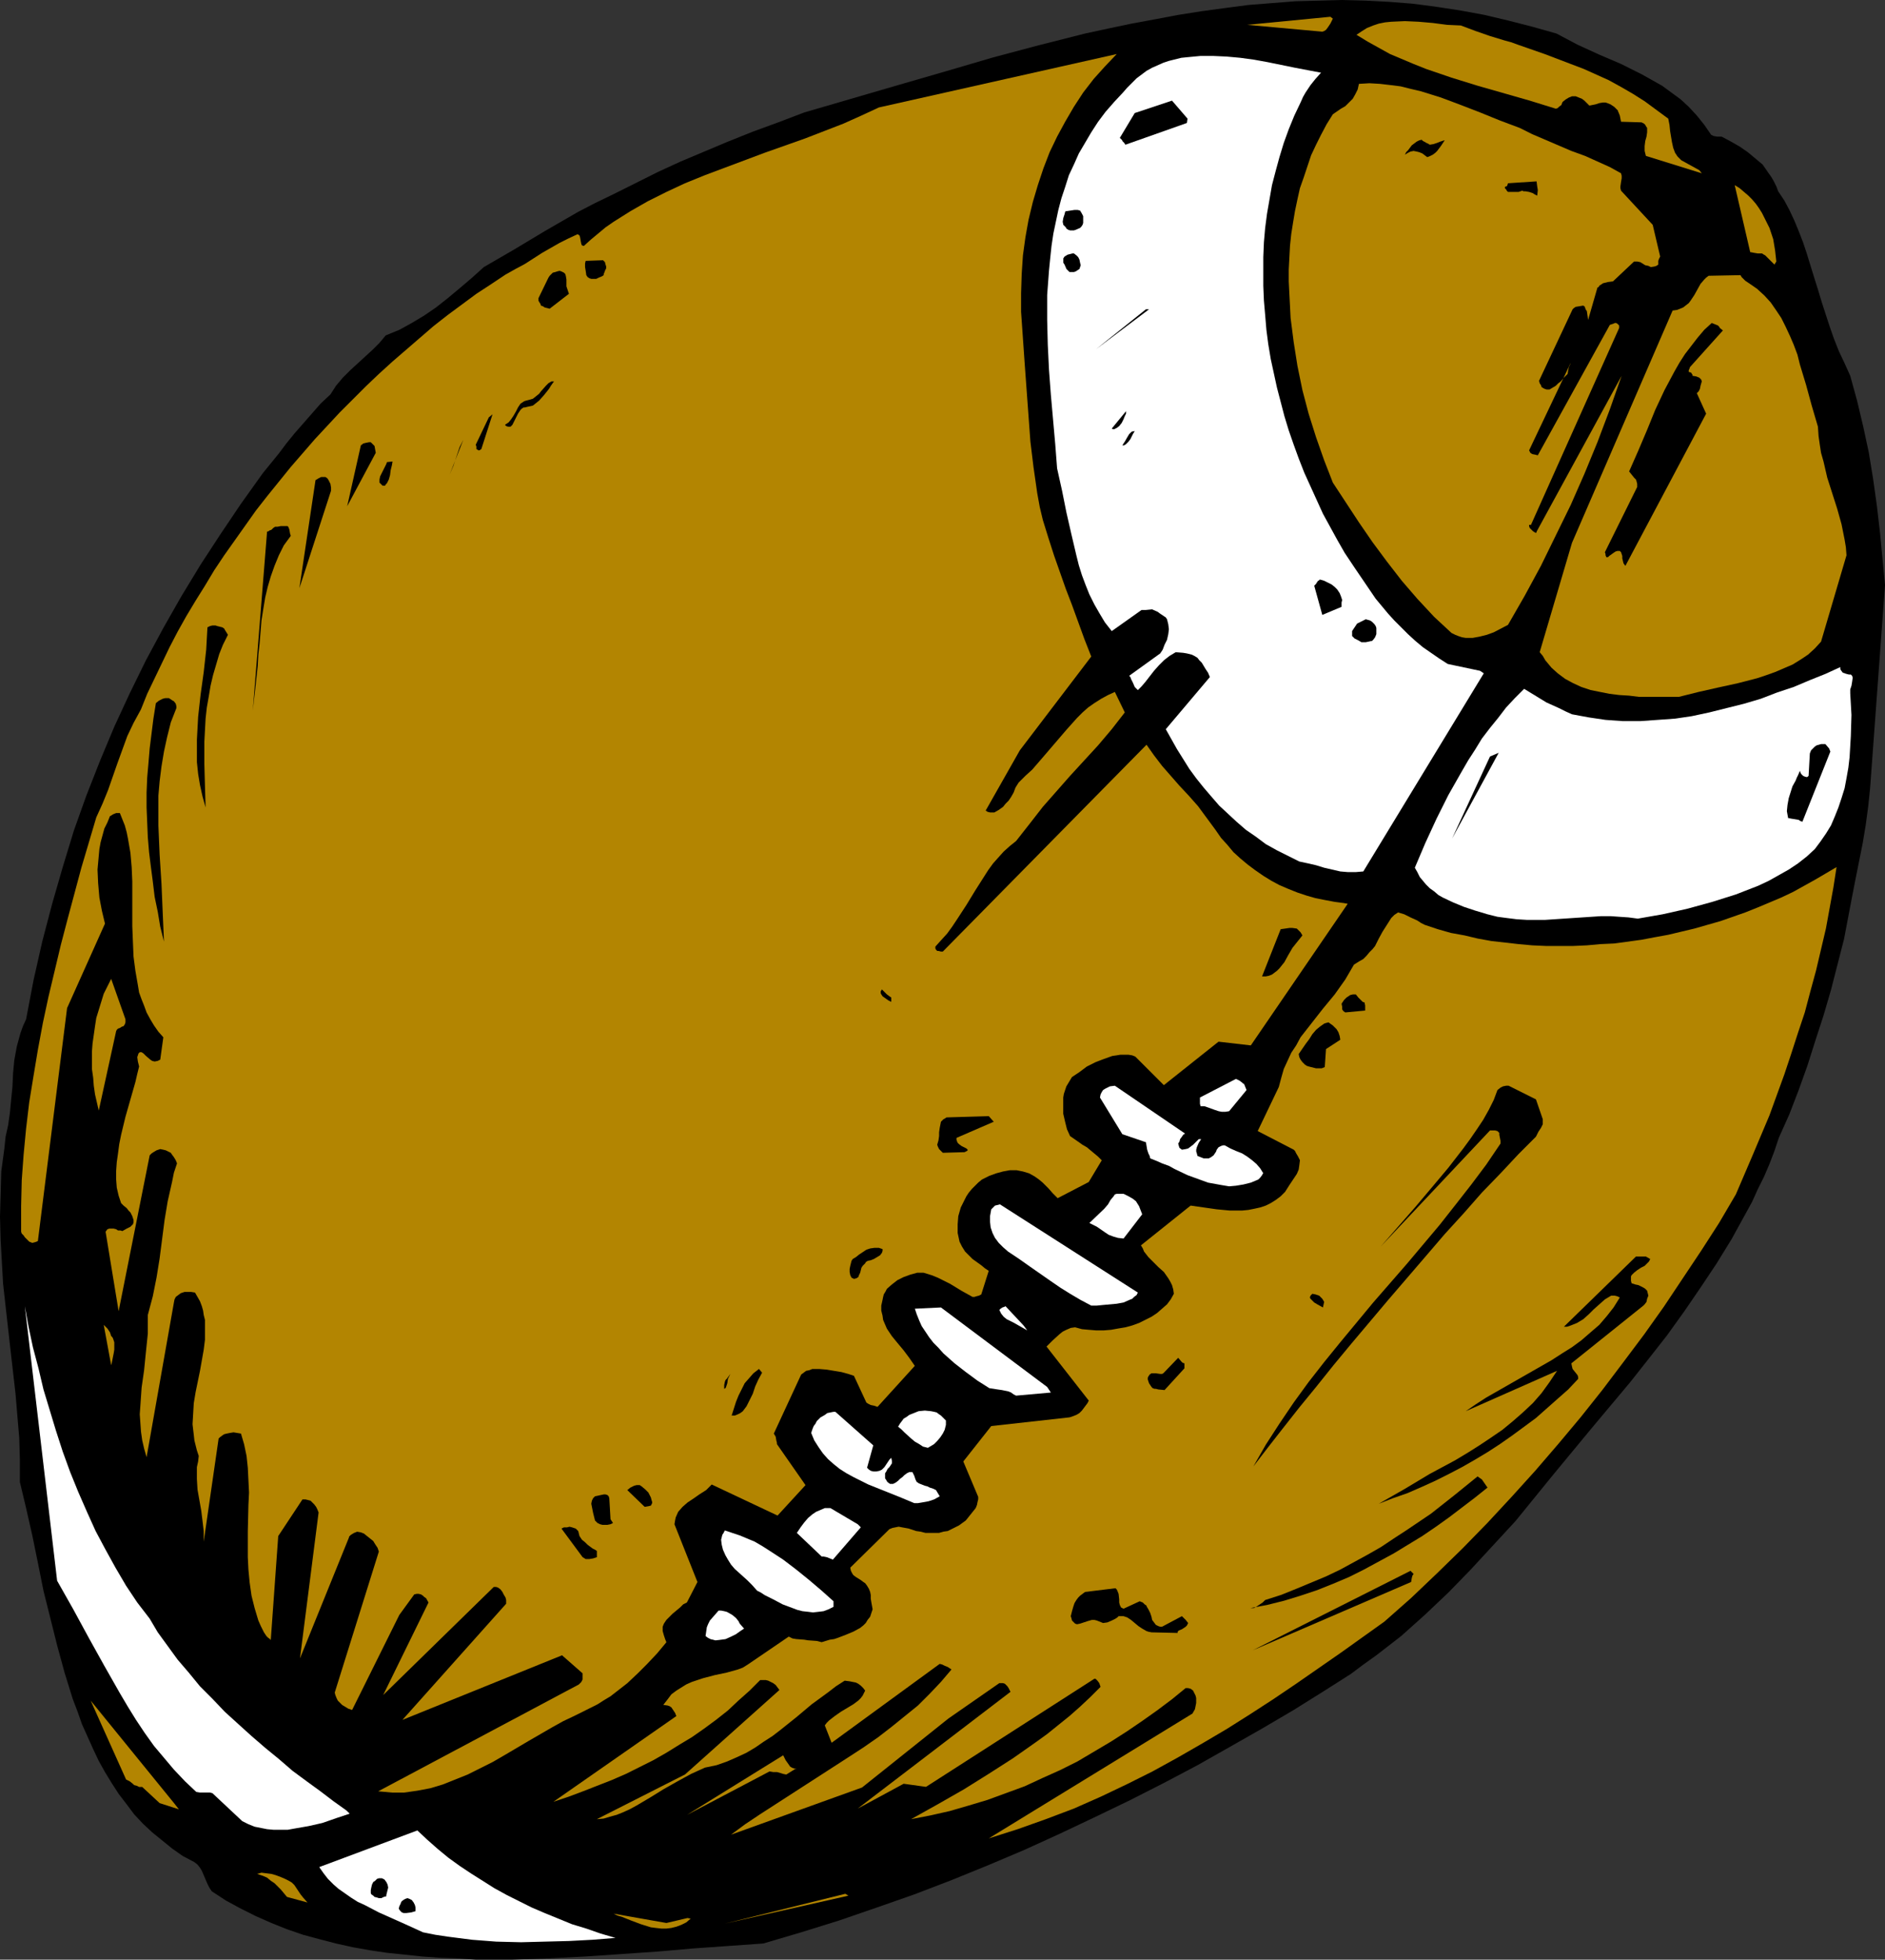 <?xml version="1.0" encoding="UTF-8" standalone="no"?>
<svg
   version="1.0"
   width="129.766mm"
   height="134.88mm"
   id="svg75"
   sodipodi:docname="Ball 10.wmf"
   xmlns:inkscape="http://www.inkscape.org/namespaces/inkscape"
   xmlns:sodipodi="http://sodipodi.sourceforge.net/DTD/sodipodi-0.dtd"
   xmlns="http://www.w3.org/2000/svg"
   xmlns:svg="http://www.w3.org/2000/svg">
  <rect width="100%" height="100%" fill="#333333" stroke="none"/>
  <sodipodi:namedview
     id="namedview75"
     pagecolor="#ffffff"
     bordercolor="#000000"
     borderopacity="0.25"
     inkscape:showpageshadow="2"
     inkscape:pageopacity="0.0"
     inkscape:pagecheckerboard="0"
     inkscape:deskcolor="#d1d1d1"
     inkscape:document-units="mm" />
  <defs
     id="defs1">
    <pattern
       id="WMFhbasepattern"
       patternUnits="userSpaceOnUse"
       width="6"
       height="6"
       x="0"
       y="0" />
  </defs>
  <path
     style="fill:#000000;fill-opacity:1;fill-rule:evenodd;stroke:none"
     d="m 490.455,152.208 -0.646,-6.786 -0.646,-6.786 -0.808,-6.948 -0.97,-6.948 -1.131,-6.948 -1.454,-6.786 -1.616,-6.786 -1.778,-6.463 -1.454,-3.232 -1.454,-3.07 -1.293,-3.232 -1.131,-3.232 -2.101,-6.463 -0.97,-3.232 -0.97,-3.07 -1.939,-6.302 -0.97,-2.908 -1.131,-2.908 -1.131,-2.747 -1.293,-2.747 -1.293,-2.424 -1.616,-2.424 -0.485,-1.293 -0.646,-1.293 -0.646,-1.131 -0.808,-1.131 -1.454,-2.101 -1.939,-1.616 -1.939,-1.616 -2.101,-1.454 -2.262,-1.293 -2.424,-1.293 h -1.131 l -0.97,-0.162 -0.646,-0.323 -1.778,-2.585 -1.939,-2.424 -2.101,-2.262 -2.101,-1.939 -2.424,-1.777 -2.424,-1.777 -2.586,-1.454 -2.586,-1.454 -5.494,-2.747 -5.656,-2.424 -5.656,-2.585 -5.494,-2.908 -6.302,-1.777 -6.302,-1.616 -6.141,-1.454 -6.141,-1.131 -6.302,-0.969 -6.141,-0.808 L 361.499,0.485 355.358,0.162 349.217,0 l -5.979,0.162 -6.141,0.162 -6.141,0.485 -6.141,0.485 -6.141,0.808 -5.979,0.808 -6.141,0.969 -5.979,1.131 -6.141,1.131 -6.141,1.293 -5.979,1.293 -12.12,3.07 -12.12,3.232 -12.12,3.555 -12.282,3.555 -24.402,7.109 -6.787,2.585 -6.626,2.424 -6.464,2.585 -6.141,2.585 -6.141,2.585 -5.979,2.747 -5.818,2.908 -5.818,2.908 -4.686,2.262 -4.363,2.262 -4.202,2.424 -4.202,2.424 -8.08,4.847 -8.08,4.686 -3.232,2.908 -3.232,2.747 -2.909,2.424 -3.07,2.424 -3.07,2.101 -3.232,1.939 -3.232,1.777 -3.555,1.454 -1.616,1.939 -1.778,1.777 -3.878,3.555 -1.939,1.777 -1.939,1.939 -1.778,2.101 -1.454,2.262 -2.586,2.424 -2.262,2.585 -2.262,2.585 -2.262,2.585 -2.101,2.585 -1.939,2.585 -4.202,5.171 -5.656,7.917 -5.333,7.917 -5.171,7.917 -5.01,8.241 -4.686,8.241 -4.525,8.402 -4.202,8.564 -4.04,8.725 -3.717,8.887 -3.555,9.048 -3.232,9.048 -2.909,9.533 -2.747,9.533 -2.586,9.856 -2.262,10.018 -1.939,10.179 -0.808,1.777 -0.646,1.777 -0.485,1.777 -0.485,1.777 -0.646,3.555 -0.323,3.393 -0.162,3.555 -0.323,3.232 -0.323,3.393 -0.485,3.393 -0.646,2.908 -0.323,3.07 -0.808,5.978 -0.162,5.978 L 0,316.534 l 0.162,5.978 0.323,5.817 0.323,5.655 0.646,5.817 1.293,11.472 1.293,11.311 0.485,5.817 0.485,5.655 0.162,5.655 v 5.817 l 1.616,6.786 1.616,7.109 1.454,7.109 1.454,7.271 1.778,7.109 1.778,7.109 1.939,7.109 2.101,6.786 1.293,3.393 1.131,3.232 1.454,3.232 1.454,3.232 1.454,3.07 1.616,2.908 1.778,2.908 1.778,2.747 2.101,2.747 1.939,2.585 2.262,2.424 2.424,2.262 2.586,2.101 2.586,2.101 2.747,1.939 3.07,1.616 0.808,0.646 0.646,0.808 0.485,0.808 0.485,1.131 0.97,2.262 0.485,0.969 0.646,0.969 3.717,2.424 3.878,2.101 3.878,1.939 4.04,1.777 4.04,1.616 4.202,1.454 4.202,1.131 4.363,1.131 4.363,0.969 4.525,0.808 4.363,0.646 4.686,0.485 4.525,0.485 4.525,0.323 4.686,0.162 4.686,0.323 h 9.534 l 9.534,-0.323 9.373,-0.485 9.534,-0.646 9.373,-0.646 9.211,-0.808 9.211,-0.646 9.05,-0.646 9.858,-2.908 9.858,-3.07 9.858,-3.393 9.696,-3.393 9.696,-3.716 9.534,-3.878 9.534,-4.039 9.211,-4.201 9.211,-4.363 9.05,-4.363 8.888,-4.524 8.565,-4.524 8.565,-4.847 8.242,-4.686 8.242,-4.847 7.757,-4.847 3.555,-2.262 3.555,-2.262 3.232,-2.424 3.394,-2.424 6.464,-5.009 3.07,-2.747 3.07,-2.747 6.141,-5.817 5.818,-5.978 5.818,-6.302 5.818,-6.302 9.858,-12.118 10.019,-12.118 10.019,-11.957 4.848,-6.14 4.686,-5.978 4.525,-6.302 4.202,-6.14 4.202,-6.302 3.878,-6.302 3.555,-6.463 1.778,-3.232 1.454,-3.232 1.616,-3.232 1.454,-3.393 1.293,-3.393 1.131,-3.393 2.747,-6.14 2.424,-6.302 2.262,-6.302 2.101,-6.625 2.101,-6.463 1.939,-6.625 3.394,-13.249 1.939,-10.179 0.97,-5.009 0.97,-4.847 0.97,-4.847 0.808,-4.847 0.646,-4.847 0.485,-4.686 z"
     id="path1" />
  <path
     style="fill:#ffffff;fill-opacity:1;fill-rule:evenodd;stroke:none"
     d="m 481.406,180.322 v -0.969 l 0.323,-0.969 0.162,-0.969 0.162,-1.131 -0.162,-0.485 -0.323,-0.323 h -0.485 l -0.646,-0.162 -0.485,-0.162 -0.485,-0.162 -0.485,-0.646 -0.162,-0.323 v -0.485 l -3.878,1.777 -4.04,1.616 -4.202,1.777 -4.363,1.454 -4.202,1.616 -4.363,1.293 -4.525,1.131 -4.525,1.131 -4.525,0.969 -4.363,0.646 -4.525,0.323 -4.525,0.323 h -4.525 l -4.525,-0.323 -4.363,-0.646 -4.363,-0.808 -1.778,-0.808 -1.616,-0.808 -3.232,-1.454 -2.909,-1.777 -2.909,-1.777 -2.424,2.424 -2.262,2.424 -2.101,2.747 -2.101,2.585 -2.101,2.747 -1.778,2.908 -1.778,2.747 -1.778,3.07 -3.394,5.978 -3.07,6.14 -2.909,6.302 -2.747,6.463 0.646,1.131 0.646,1.293 0.808,0.969 0.808,0.969 0.97,0.969 1.131,0.808 1.131,0.969 1.131,0.646 2.747,1.293 2.747,1.131 2.909,0.969 3.232,0.969 2.586,0.646 2.424,0.323 2.586,0.323 2.586,0.162 h 4.848 l 4.848,-0.323 4.848,-0.323 4.848,-0.323 h 2.424 l 2.262,0.162 2.424,0.162 2.424,0.323 6.464,-1.131 6.464,-1.454 6.464,-1.777 3.07,-0.969 3.07,-0.969 2.909,-1.131 2.909,-1.131 2.747,-1.293 2.586,-1.454 2.586,-1.454 2.424,-1.616 2.262,-1.777 2.101,-1.939 1.454,-1.939 1.454,-2.101 1.293,-2.101 0.97,-2.262 0.97,-2.424 0.808,-2.424 0.808,-2.585 0.485,-2.585 0.485,-2.747 0.323,-2.747 0.162,-2.747 0.162,-2.747 0.162,-5.494 z"
     id="path2" />
  <path
     style="fill:#b38501;fill-opacity:1;fill-rule:evenodd;stroke:none"
     d="m 480.436,144.452 -0.162,-2.101 -0.323,-1.939 -0.808,-4.039 -1.131,-4.039 -1.293,-4.039 -1.293,-4.039 -0.97,-4.201 -0.646,-2.262 -0.323,-2.101 -0.323,-2.262 -0.162,-2.424 -1.616,-5.494 -1.454,-5.332 -1.616,-5.332 -0.646,-2.585 -0.97,-2.585 -0.97,-2.262 -1.131,-2.424 -1.131,-2.262 -1.293,-1.939 -1.454,-2.101 -1.616,-1.777 -1.939,-1.777 -2.101,-1.454 -0.97,-0.646 -0.646,-0.646 -0.323,-0.323 -0.162,-0.323 -0.162,-0.162 v 0 l -8.242,0.162 -0.646,0.485 -0.485,0.485 -0.97,1.131 -0.808,1.454 -0.808,1.454 -0.97,1.454 -0.485,0.646 -1.454,1.131 -0.808,0.323 -0.808,0.323 -1.131,0.162 -26.179,60.431 -8.403,28.438 0.808,0.969 0.646,1.131 1.616,1.939 1.616,1.454 1.939,1.454 2.101,1.131 2.101,0.969 2.424,0.808 2.424,0.485 2.424,0.485 2.586,0.323 2.586,0.162 2.586,0.323 h 5.333 5.01 l 5.171,-1.293 5.01,-1.131 5.171,-1.131 5.01,-1.293 2.424,-0.808 2.262,-0.808 2.262,-0.969 2.262,-0.969 2.101,-1.293 1.939,-1.293 1.778,-1.616 1.616,-1.777 z"
     id="path3" />
  <path
     style="fill:#b38501;fill-opacity:1;fill-rule:evenodd;stroke:none"
     d="m 477.851,225.564 -2.747,1.616 -2.747,1.616 -2.909,1.616 -2.909,1.616 -3.07,1.454 -3.07,1.293 -3.07,1.293 -3.232,1.293 -3.232,1.131 -3.232,1.131 -6.787,1.939 -3.394,0.808 -3.394,0.808 -3.555,0.646 -3.394,0.646 -3.555,0.485 -3.555,0.485 -3.555,0.162 -3.555,0.323 -3.555,0.162 h -3.555 -3.555 l -3.555,-0.162 -3.555,-0.323 -7.11,-0.808 -3.555,-0.646 -3.394,-0.808 -3.555,-0.646 -3.394,-0.969 -3.394,-1.131 -0.97,-0.485 -0.97,-0.646 -1.778,-0.808 -1.616,-0.808 -1.616,-0.485 -0.97,0.646 -0.808,0.808 -1.131,1.777 -1.131,1.777 -0.97,1.777 -0.97,1.939 -0.646,0.808 -0.808,0.808 -0.808,0.969 -0.808,0.808 -1.131,0.646 -1.293,0.808 -1.131,1.939 -1.131,1.939 -2.747,3.878 -3.07,3.716 -2.909,3.716 -2.909,3.716 -1.131,2.101 -1.293,1.939 -0.97,2.101 -0.97,2.101 -0.646,2.262 -0.646,2.424 -5.494,11.472 9.373,4.847 0.323,0.323 0.323,0.646 0.485,0.808 0.485,0.969 -0.162,1.293 -0.162,1.131 -0.485,1.131 -1.293,1.939 -0.646,0.969 -1.131,1.777 -1.131,1.131 -1.293,0.969 -1.293,0.808 -1.293,0.646 -1.454,0.485 -1.454,0.323 -1.616,0.323 -1.616,0.162 h -1.616 -1.616 l -3.394,-0.323 -3.394,-0.485 -3.394,-0.485 -12.928,10.341 0.485,0.808 0.323,0.808 1.131,1.454 1.293,1.293 1.293,1.293 1.454,1.293 1.131,1.616 0.485,0.808 0.485,0.969 0.323,1.131 0.162,1.131 -0.808,1.454 -0.97,1.293 -1.293,1.131 -1.293,1.131 -1.454,0.969 -1.616,0.808 -1.616,0.808 -1.778,0.646 -1.778,0.485 -1.939,0.323 -1.778,0.323 -1.939,0.162 h -1.939 l -1.939,-0.162 -1.778,-0.162 -1.778,-0.485 -1.131,0.162 -1.131,0.485 -0.97,0.485 -0.808,0.646 -1.778,1.616 -1.616,1.616 10.989,14.057 -0.323,0.646 -0.485,0.646 -0.97,1.293 -0.646,0.646 -0.808,0.485 -0.808,0.323 -0.97,0.323 -20.362,2.262 -7.272,9.21 3.878,9.21 v 0.646 l -0.162,0.646 -0.162,0.808 -0.323,0.808 -0.646,0.808 -0.646,0.808 -0.646,0.808 -0.646,0.808 -1.778,1.293 -0.97,0.485 -0.97,0.485 -0.97,0.485 -1.131,0.162 -1.131,0.323 h -1.131 -1.293 -1.131 l -1.293,-0.323 -1.131,-0.162 -1.939,-0.646 -1.778,-0.323 -0.808,-0.162 -0.808,0.162 -0.808,0.162 -0.808,0.323 -10.181,10.018 0.162,0.808 0.323,0.646 0.323,0.485 0.646,0.485 1.293,0.808 0.646,0.485 0.485,0.323 0.485,0.646 0.485,0.808 0.323,0.808 0.162,0.808 v 0.969 l 0.162,0.969 0.323,1.777 -0.323,0.969 -0.323,0.969 -0.646,0.808 -0.485,0.808 -0.646,0.646 -0.808,0.646 -1.778,0.969 -1.939,0.808 -2.101,0.808 -0.97,0.323 -1.131,0.162 -2.101,0.646 -1.293,-0.323 -2.262,-0.162 -0.97,-0.162 -2.101,-0.162 -0.97,-0.162 -0.97,-0.485 -10.666,7.271 -1.293,0.808 -1.293,0.485 -2.909,0.808 -3.07,0.646 -3.07,0.808 -2.909,0.969 -1.454,0.646 -1.293,0.808 -1.293,0.808 -1.293,0.969 -0.97,1.293 -1.131,1.454 1.131,0.162 0.485,0.162 0.485,0.323 0.323,0.485 0.323,0.485 0.323,0.485 0.323,0.808 -31.997,22.298 3.878,-1.293 3.878,-1.454 3.717,-1.454 3.717,-1.454 3.717,-1.616 3.555,-1.777 3.555,-1.777 3.394,-1.939 3.394,-2.101 3.232,-1.939 3.232,-2.262 3.07,-2.262 3.07,-2.424 2.747,-2.585 2.909,-2.585 2.747,-2.747 h 0.646 0.808 l 0.646,0.162 0.646,0.323 0.646,0.323 0.646,0.485 0.485,0.646 0.485,0.646 -24.563,21.975 -22.947,11.634 1.778,-0.162 1.616,-0.485 1.778,-0.485 1.616,-0.646 1.778,-0.808 1.778,-0.969 3.555,-2.101 3.394,-2.101 3.717,-2.101 3.555,-1.939 1.778,-0.808 1.778,-0.808 3.07,-0.646 2.747,-0.969 2.586,-1.131 2.424,-1.131 2.424,-1.454 2.101,-1.454 2.262,-1.454 2.101,-1.616 4.04,-3.232 4.04,-3.393 4.202,-3.07 2.101,-1.616 2.262,-1.454 1.293,0.162 1.616,0.323 0.646,0.323 0.646,0.485 0.646,0.646 0.485,0.646 -0.323,0.646 -0.323,0.646 -0.485,0.646 -0.646,0.646 -1.293,0.969 -3.232,1.939 -1.616,1.131 -1.454,1.131 -0.646,0.646 -0.485,0.646 1.778,4.524 28.118,-20.521 0.646,0.162 0.646,0.323 0.808,0.323 0.97,0.646 -2.747,3.232 -2.909,3.07 -3.07,3.07 -3.394,2.747 -3.394,2.747 -3.555,2.747 -3.717,2.585 -3.717,2.424 -7.757,5.009 -7.757,5.009 -7.757,5.009 -3.878,2.585 -3.717,2.747 34.098,-12.28 22.462,-17.935 13.251,-9.21 h 0.646 0.323 l 0.485,0.162 0.323,0.323 0.323,0.323 0.323,0.485 0.485,0.969 -39.754,30.377 11.958,-6.463 5.818,0.808 43.794,-28.115 h 0.323 l 0.162,0.162 0.323,0.323 0.485,0.646 0.323,0.969 -2.586,2.585 -2.747,2.585 -2.747,2.424 -5.818,4.686 -2.909,2.101 -5.979,4.201 -6.302,4.039 -6.464,4.039 -6.787,3.878 -6.949,3.878 5.01,-0.969 5.01,-1.131 5.01,-1.454 4.848,-1.454 4.848,-1.777 4.848,-1.777 4.525,-2.101 4.686,-2.101 4.525,-2.262 4.363,-2.585 4.363,-2.585 4.04,-2.585 4.04,-2.747 3.878,-2.747 3.878,-2.908 3.555,-2.908 h 0.646 l 0.646,0.162 0.646,0.485 0.162,0.323 0.162,0.323 0.323,0.646 0.162,0.646 v 0.646 0.646 l -0.323,1.616 -0.646,1.131 -53.005,32.477 7.595,-2.424 7.272,-2.585 7.272,-2.747 6.949,-3.07 6.787,-3.232 6.787,-3.393 6.464,-3.555 6.464,-3.716 6.302,-3.716 6.141,-3.878 5.979,-3.878 5.979,-4.039 11.635,-8.079 11.312,-8.079 6.949,-6.14 6.787,-6.463 6.626,-6.463 6.464,-6.625 6.302,-6.786 6.141,-6.786 5.979,-6.948 5.818,-6.948 5.656,-7.109 5.494,-7.271 5.333,-7.109 5.171,-7.271 4.848,-7.271 4.848,-7.271 4.686,-7.271 4.363,-7.433 4.363,-10.179 4.363,-10.341 1.939,-5.332 1.939,-5.332 1.778,-5.332 1.778,-5.494 1.778,-5.332 1.454,-5.494 1.454,-5.332 1.293,-5.494 1.293,-5.494 0.97,-5.332 0.97,-5.332 z"
     id="path4" />
  <path
     style="fill:#000000;fill-opacity:1;fill-rule:evenodd;stroke:none"
     d="m 475.911,194.703 -0.97,-1.131 h -0.485 -0.646 l -1.131,0.323 -0.485,0.323 -0.485,0.485 -0.485,0.485 -0.323,0.808 -0.323,5.817 -0.162,0.162 -0.162,0.162 h -0.323 l -0.485,-0.162 -0.323,-0.162 -0.485,-0.485 -0.162,-0.323 -0.162,-0.485 -0.485,1.131 -0.323,0.646 -0.323,0.808 -0.808,1.454 -0.97,3.07 -0.323,1.777 -0.162,1.616 0.323,1.777 0.808,0.162 0.97,0.162 0.97,0.162 0.485,0.323 0.485,0.162 7.272,-18.258 z"
     id="path5" />
  <path
     style="fill:#b38501;fill-opacity:1;fill-rule:evenodd;stroke:none"
     d="m 462.175,68.025 -0.323,-2.908 -0.485,-2.908 -0.97,-2.908 -1.293,-2.585 -0.646,-1.293 -0.808,-1.293 -0.808,-1.131 -0.97,-1.131 -0.97,-0.969 -1.131,-0.969 -1.131,-0.969 -1.293,-0.808 4.04,17.451 v 0 h 0.162 l 0.808,0.162 0.97,0.162 h 0.808 0.323 l 0.485,0.323 0.323,0.162 0.485,0.485 0.97,0.969 0.97,0.969 z"
     id="path6" />
  <path
     style="fill:#000000;fill-opacity:1;fill-rule:evenodd;stroke:none"
     d="m 447.47,85.314 -0.162,-0.323 -0.323,-0.323 -0.808,-0.323 -0.808,-0.323 -1.939,1.777 -1.778,2.101 -1.616,2.101 -1.616,2.101 -1.454,2.262 -1.293,2.262 -2.586,4.847 -2.424,5.171 -2.101,5.171 -2.262,5.332 -2.424,5.494 0.646,0.808 0.646,0.808 0.485,0.485 0.162,0.485 0.162,0.646 v 0.808 l -8.403,16.966 0.162,0.485 v 0.323 l 0.162,0.323 v 0.162 h 0.485 l 0.323,-0.323 1.131,-0.808 0.485,-0.323 0.485,-0.162 h 0.646 l 0.323,0.323 0.162,0.485 0.162,0.485 v 0.646 l 0.162,0.646 0.162,0.646 0.485,0.646 21.008,-39.587 -2.424,-5.332 0.485,-0.485 0.323,-0.646 0.162,-0.808 0.323,-1.131 -0.162,-0.485 -0.485,-0.485 -0.808,-0.323 -0.97,-0.162 V 97.432 l -0.162,-0.162 -0.162,-0.323 -0.485,-0.162 h -0.162 v -0.162 -0.323 l 0.162,-0.323 0.162,-0.485 8.565,-9.533 z"
     id="path7" />
  <path
     style="fill:#b38501;fill-opacity:1;fill-rule:evenodd;stroke:none"
     d="m 442.137,44.273 -4.686,-2.585 -0.485,-0.485 -0.485,-0.485 -0.646,-0.969 -0.485,-1.293 -0.323,-1.454 -0.485,-2.908 -0.162,-1.616 -0.323,-1.616 -3.07,-2.262 -3.07,-2.262 -3.07,-1.939 -3.07,-1.777 -3.232,-1.777 -3.232,-1.454 -3.232,-1.454 -3.394,-1.293 -6.787,-2.585 -6.949,-2.424 -1.778,-0.646 -1.778,-0.485 -3.717,-1.131 -3.717,-1.293 -3.878,-1.454 -3.555,-0.162 -3.717,-0.485 -3.717,-0.323 -3.555,-0.162 -3.555,0.162 -1.616,0.162 -1.616,0.323 -1.454,0.485 -1.616,0.646 -1.293,0.808 -1.454,0.969 2.909,1.777 2.909,1.616 2.909,1.616 3.07,1.293 3.07,1.293 3.232,1.293 6.626,2.262 6.787,2.101 6.787,1.939 6.787,1.939 6.787,2.101 0.485,-0.162 0.323,-0.323 0.646,-0.485 0.162,-0.485 0.162,-0.323 0.808,-0.646 0.808,-0.485 0.808,-0.323 h 0.97 l 0.808,0.323 0.808,0.323 0.646,0.485 0.646,0.646 0.646,0.646 0.808,-0.162 0.808,-0.162 0.97,-0.323 0.97,-0.162 h 0.646 l 0.485,0.162 0.808,0.323 0.97,0.646 0.97,0.969 v 0.162 l 0.162,0.323 0.323,0.808 0.162,0.808 0.162,0.808 5.333,0.162 0.646,0.323 0.323,0.323 0.162,0.323 0.323,0.485 v 1.131 l -0.162,1.131 -0.323,1.131 -0.162,1.293 v 1.293 l 0.162,0.646 0.162,0.646 14.544,4.524 z"
     id="path8" />
  <path
     style="fill:#b38501;fill-opacity:1;fill-rule:evenodd;stroke:none"
     d="m 431.956,66.732 -1.939,-8.241 -8.242,-8.887 -0.162,-0.646 v -0.485 l 0.162,-1.131 0.162,-0.969 v -0.646 l -0.162,-0.646 -2.909,-1.616 -3.232,-1.454 -3.232,-1.454 -3.555,-1.293 -3.394,-1.454 -3.394,-1.454 -3.394,-1.454 -3.232,-1.616 -5.171,-1.939 -5.171,-2.101 -5.01,-1.939 -5.171,-1.939 -5.171,-1.616 -2.747,-0.646 -2.586,-0.646 -2.586,-0.323 -2.747,-0.323 -2.747,-0.162 -2.747,0.162 -0.323,1.454 -0.646,1.293 -0.646,1.131 -0.97,0.969 -0.97,0.969 -1.131,0.646 -2.101,1.454 -1.616,2.585 -1.454,2.747 -1.293,2.585 -1.293,2.747 -0.97,2.908 -0.97,2.908 -0.97,2.747 -0.646,2.908 -0.646,3.07 -0.485,2.908 -0.485,3.07 -0.323,3.07 -0.162,3.07 -0.162,3.07 v 3.07 l 0.162,3.232 0.323,6.302 0.808,6.302 0.97,6.14 1.293,6.302 1.616,6.14 1.939,6.14 2.101,5.978 2.262,5.817 3.394,5.171 3.394,5.171 3.555,5.171 3.717,5.009 3.878,5.009 4.04,4.686 4.363,4.686 2.262,2.101 2.262,2.101 0.97,0.485 0.808,0.323 0.97,0.323 0.97,0.162 h 1.778 l 1.778,-0.323 1.939,-0.485 1.778,-0.646 3.717,-1.939 4.363,-7.594 4.202,-7.756 3.878,-7.917 3.878,-7.917 3.555,-8.079 3.394,-8.241 3.232,-8.564 3.07,-8.725 -22.139,40.556 v 0.162 l -0.162,0.162 -0.323,-0.162 -0.485,-0.323 -0.485,-0.485 -0.323,-0.323 -0.162,-0.485 v -0.162 -0.162 h 0.162 0.323 l 22.947,-51.221 v -0.646 l -0.323,-0.323 -0.162,-0.162 -0.323,-0.162 h -0.323 l -0.323,0.162 -0.485,0.162 -0.485,0.162 -18.746,33.932 -0.646,-0.162 -0.808,-0.162 -0.485,-0.323 -0.162,-0.323 -0.162,-0.323 10.827,-22.783 -0.162,0.485 -0.323,0.646 -0.162,0.808 -0.162,0.969 -0.97,0.969 -0.808,0.969 -0.646,0.485 -0.646,0.646 -0.808,0.485 -0.808,0.485 h -0.485 -0.323 l -0.485,-0.162 -0.323,-0.162 -0.485,-0.323 -0.162,-0.485 -0.323,-0.485 -0.162,-0.646 8.726,-18.582 0.323,-0.323 0.485,-0.323 0.97,-0.162 0.97,-0.162 0.323,0.162 0.162,0.323 0.162,0.485 0.323,0.485 0.162,1.131 0.162,1.131 2.424,-8.402 0.323,-0.162 0.162,-0.323 0.97,-0.646 1.293,-0.323 1.293,-0.162 5.494,-5.171 h 0.808 l 0.808,0.162 1.293,0.808 0.808,0.162 0.646,0.323 0.97,-0.162 0.485,-0.162 0.485,-0.323 v -0.969 l 0.162,-0.485 z"
     id="path9" />
  <path
     style="fill:#000000;fill-opacity:1;fill-rule:evenodd;stroke:none"
     d="m 428.24,326.875 h -0.323 -0.808 -1.454 l -18.746,18.258 h 0.808 l 0.97,-0.323 0.808,-0.323 0.808,-0.323 1.616,-0.969 1.454,-1.293 1.293,-1.293 1.454,-1.293 1.454,-1.293 1.616,-0.969 h 0.97 l 0.646,0.162 0.646,0.323 -1.616,2.585 -1.778,2.262 -1.939,2.262 -2.262,1.939 -2.424,2.101 -2.424,1.777 -2.586,1.616 -2.747,1.777 -5.656,3.232 -5.656,3.232 -5.656,3.232 -2.747,1.777 -2.586,1.777 23.755,-10.503 -1.939,2.908 -2.101,2.908 -2.262,2.585 -2.586,2.424 -2.586,2.262 -2.747,2.262 -3.07,2.101 -2.909,1.939 -3.07,1.939 -3.232,1.939 -6.626,3.555 -6.464,3.878 -6.787,3.878 3.717,-1.454 3.717,-1.293 3.717,-1.616 3.555,-1.616 3.555,-1.777 3.394,-1.777 3.394,-1.939 3.232,-1.939 3.232,-2.101 3.232,-2.262 3.07,-2.262 3.07,-2.262 5.656,-5.009 2.747,-2.424 2.586,-2.747 v -0.485 l -0.162,-0.485 -0.646,-0.808 -0.646,-0.808 -0.162,-0.646 -0.162,-0.808 18.746,-15.027 0.162,-0.162 0.162,-0.162 0.485,-0.646 0.162,-0.808 0.323,-0.808 -0.162,-0.646 -0.162,-0.646 -0.485,-0.485 -0.485,-0.323 -0.646,-0.323 -0.646,-0.323 -0.808,-0.162 -0.97,-0.323 -0.162,-0.646 v -0.646 -0.485 l 0.162,-0.323 0.323,-0.323 0.323,-0.323 0.808,-0.646 0.97,-0.646 0.97,-0.485 0.808,-0.808 0.323,-0.323 0.323,-0.646 v 0 z"
     id="path10" />
  <path
     style="fill:#000000;fill-opacity:1;fill-rule:evenodd;stroke:none"
     d="m 400.121,49.443 -0.162,-0.969 -0.162,-1.293 -7.434,0.485 -0.162,0.485 -0.162,0.323 h -0.162 l -0.323,0.162 v 0 0.323 l 0.162,0.162 0.162,0.162 0.162,0.323 0.323,0.323 h 0.808 0.97 0.97 l 0.97,-0.323 0.323,0.162 h 0.485 l 0.97,0.162 0.97,0.323 0.485,0.323 0.646,0.323 z"
     id="path11" />
  <path
     style="fill:#000000;fill-opacity:1;fill-rule:evenodd;stroke:none"
     d="m 401.414,291.166 -1.778,-5.171 -7.11,-3.555 h -0.646 l -0.808,0.162 -0.646,0.323 -0.808,0.646 -0.97,2.585 -1.293,2.585 -1.454,2.585 -1.616,2.424 -1.778,2.585 -1.778,2.424 -3.878,5.009 -4.202,5.009 -4.363,5.171 -4.525,5.171 -4.525,5.171 28.442,-30.215 h 0.646 0.646 l 0.646,0.162 0.485,0.485 v 0.485 l 0.323,1.616 v 0.646 l -3.717,5.494 -3.878,5.171 -4.04,5.171 -4.202,5.332 -8.565,10.179 -8.726,10.018 -8.565,10.341 -4.202,5.171 -4.04,5.171 -3.878,5.332 -3.717,5.494 -3.555,5.494 -3.232,5.655 3.717,-4.847 4.04,-5.171 4.202,-5.332 4.363,-5.332 4.525,-5.655 4.686,-5.655 9.534,-11.311 9.858,-11.472 4.848,-5.655 5.01,-5.494 4.686,-5.332 4.848,-5.009 4.686,-5.009 4.525,-4.524 0.323,-0.646 0.323,-0.646 0.646,-0.969 0.485,-0.969 v -0.485 z"
     id="path12" />
  <path
     style="fill:#000000;fill-opacity:1;fill-rule:evenodd;stroke:none"
     d="m 389.94,195.834 -2.262,0.969 -9.858,21.328 z"
     id="path13" />
  <path
     style="fill:#ffffff;fill-opacity:1;fill-rule:evenodd;stroke:none"
     d="m 385.092,174.505 -8.403,-1.777 -2.262,-1.454 -2.101,-1.454 -2.101,-1.454 -1.939,-1.616 -1.939,-1.777 -1.778,-1.777 -1.778,-1.777 -1.616,-1.777 -3.232,-3.878 -2.747,-4.039 -2.747,-4.039 -2.586,-3.878 -1.939,-3.393 -3.717,-6.786 -1.616,-3.555 -1.616,-3.555 -1.616,-3.555 -1.454,-3.716 -1.293,-3.555 -1.293,-3.716 -1.131,-3.716 -0.97,-3.716 -0.97,-3.716 -0.808,-3.716 -0.808,-3.716 -0.646,-3.878 -0.485,-3.716 -0.323,-3.878 -0.323,-3.716 -0.162,-3.878 v -3.716 -3.716 l 0.162,-3.878 0.323,-3.716 0.485,-3.716 0.646,-3.716 0.646,-3.716 0.97,-3.716 0.97,-3.555 1.131,-3.716 1.293,-3.555 1.454,-3.555 1.616,-3.393 0.646,-1.454 0.646,-1.131 0.646,-0.969 0.646,-0.969 1.293,-1.616 1.454,-1.616 -3.394,-0.646 -3.394,-0.646 -7.11,-1.454 -3.555,-0.646 -3.555,-0.485 -3.555,-0.323 -3.555,-0.162 h -3.232 l -3.394,0.323 -1.616,0.162 -3.232,0.808 -1.454,0.485 -1.454,0.646 -1.454,0.646 -1.454,0.808 -1.293,0.969 -1.293,0.969 -1.131,1.131 -1.293,1.293 -1.131,1.293 -2.262,2.424 -2.262,2.585 -1.939,2.585 -1.778,2.747 -1.616,2.747 -1.616,2.747 -1.293,2.908 -1.293,2.747 -0.97,3.07 -0.97,2.908 -0.808,3.07 -0.646,3.07 -0.646,3.07 -0.485,3.232 -0.323,3.07 -0.323,3.232 -0.485,6.463 v 6.463 l 0.162,6.463 0.323,6.625 0.485,6.463 1.131,12.765 0.485,6.302 1.293,5.817 1.131,5.655 1.293,5.655 1.293,5.494 0.646,2.585 0.808,2.585 0.97,2.585 0.97,2.424 1.293,2.585 1.293,2.262 1.454,2.424 1.778,2.262 7.757,-5.494 h 0.485 0.646 l 1.616,-0.162 1.454,0.646 0.646,0.485 0.97,0.646 0.485,0.323 0.323,0.485 0.162,0.646 0.162,0.646 0.162,1.293 -0.162,1.293 -0.323,1.454 -0.646,1.293 -0.485,1.293 -0.646,0.969 -8.08,5.817 0.323,0.323 0.162,0.485 0.485,0.969 0.485,1.131 0.323,0.323 0.485,0.485 0.485,-0.485 0.485,-0.485 0.97,-1.131 1.131,-1.454 1.131,-1.454 1.293,-1.454 1.293,-1.293 1.454,-1.131 0.808,-0.485 0.808,-0.485 1.939,0.162 0.97,0.162 1.293,0.323 0.646,0.323 0.808,0.485 0.485,0.646 0.646,0.646 0.485,0.808 0.485,0.808 0.646,0.969 0.485,1.131 -11.474,13.573 1.454,2.585 1.454,2.585 1.616,2.585 1.616,2.585 1.778,2.424 1.939,2.424 1.939,2.262 2.101,2.424 2.262,2.101 2.262,2.101 2.424,2.101 2.586,1.777 2.586,1.939 2.909,1.616 2.909,1.454 2.909,1.454 2.262,0.485 2.101,0.485 2.101,0.646 2.101,0.485 2.101,0.485 1.939,0.162 h 2.101 l 1.939,-0.162 31.35,-51.544 z"
     id="path14" />
  <path
     style="fill:#000000;fill-opacity:1;fill-rule:evenodd;stroke:none"
     d="m 375.72,36.517 -0.97,0.323 -0.808,0.323 -0.97,0.323 -0.97,0.162 -0.485,-0.323 h -0.162 l -0.162,-0.162 h -0.162 l -0.162,-0.162 -0.323,-0.162 -0.323,-0.162 -0.323,-0.323 -0.646,0.162 -0.646,0.323 -0.646,0.485 -0.646,0.485 -0.97,1.293 -0.485,0.485 -0.323,0.646 0.808,-0.485 0.646,-0.323 0.808,-0.162 0.808,0.162 0.646,0.162 0.808,0.323 1.293,0.969 0.808,-0.323 0.646,-0.323 0.646,-0.485 0.485,-0.485 0.97,-1.293 0.97,-1.454 z"
     id="path15" />
  <path
     style="fill:#000000;fill-opacity:1;fill-rule:evenodd;stroke:none"
     d="m 385.577,384.882 -1.131,-0.808 -5.979,4.847 -6.141,4.847 -6.464,4.363 -3.232,2.101 -3.394,2.262 -3.394,1.939 -3.555,1.939 -3.555,1.939 -3.717,1.777 -3.878,1.616 -3.878,1.616 -4.04,1.616 -4.04,1.293 -0.646,0.646 -0.485,0.323 -0.97,0.646 -0.808,0.485 h -0.97 l 4.363,-0.808 4.525,-1.131 4.202,-1.293 4.363,-1.454 4.04,-1.616 4.202,-1.777 3.878,-1.939 3.878,-2.101 3.878,-2.101 3.717,-2.262 3.717,-2.262 3.555,-2.424 3.394,-2.424 3.394,-2.585 3.394,-2.585 3.232,-2.585 z"
     id="path16" />
  <path
     style="fill:#000000;fill-opacity:1;fill-rule:evenodd;stroke:none"
     d="m 358.105,163.841 v -0.485 l -0.162,-0.485 -0.323,-0.485 -0.323,-0.323 -0.323,-0.323 -0.485,-0.323 -1.131,-0.323 -0.646,0.323 -0.646,0.323 -0.97,0.485 -0.646,0.969 -0.646,0.969 v 0.808 0.485 l 0.323,0.323 0.323,0.323 0.97,0.485 0.808,0.485 h 0.485 0.646 l 1.454,-0.323 h 0.162 l 0.323,-0.323 0.485,-0.646 0.323,-0.808 z"
     id="path17" />
  <path
     style="fill:#b38501;fill-opacity:1;fill-rule:evenodd;stroke:none"
     d="m 346.147,4.363 -21.654,2.101 19.554,1.777 0.485,-0.162 0.485,-0.323 0.485,-0.646 0.646,-0.969 0.323,-0.646 0.323,-0.646 z"
     id="path18" />
  <path
     style="fill:#000000;fill-opacity:1;fill-rule:evenodd;stroke:none"
     d="m 367.801,409.442 -0.808,-0.808 -41.046,20.682 41.208,-17.774 0.162,-0.969 0.162,-0.646 z"
     id="path19" />
  <path
     style="fill:#000000;fill-opacity:1;fill-rule:evenodd;stroke:none"
     d="m 355.035,260.789 -0.485,-0.162 -0.485,-0.485 -0.646,-0.646 -0.646,-0.808 h -0.808 l -0.646,0.162 -0.97,0.646 -0.646,0.646 -0.646,0.969 0.162,0.808 v 0.646 l 0.323,0.485 0.485,0.323 5.171,-0.485 v -1.293 z"
     id="path20" />
  <path
     style="fill:#000000;fill-opacity:1;fill-rule:evenodd;stroke:none"
     d="m 349.217,156.085 -0.323,-0.969 -0.323,-0.808 -0.646,-0.969 -0.646,-0.646 -0.808,-0.646 -0.97,-0.485 -0.97,-0.485 -1.131,-0.323 -0.323,0.323 h -0.162 l -0.162,0.323 v 0 l -0.162,0.162 -0.162,0.323 -0.485,0.485 2.101,7.594 5.01,-2.101 v -0.323 -0.323 -0.485 z"
     id="path21" />
  <path
     style="fill:#b38501;fill-opacity:1;fill-rule:evenodd;stroke:none"
     d="m 349.702,234.936 -2.424,-0.323 -2.586,-0.485 -2.424,-0.485 -2.262,-0.646 -2.424,-0.808 -2.424,-0.969 -2.262,-0.969 -2.101,-1.131 -2.101,-1.293 -2.101,-1.454 -1.939,-1.454 -1.939,-1.616 -1.778,-1.616 -1.616,-1.939 -1.616,-1.777 -1.454,-2.101 -2.262,-3.07 -2.262,-3.07 -2.424,-2.747 -2.424,-2.585 -2.262,-2.585 -2.262,-2.585 -2.101,-2.747 -1.939,-2.747 -53.005,53.806 h -0.485 l -0.646,-0.162 h -0.323 l -0.323,-0.323 -0.162,-0.323 v -0.485 l 1.454,-1.616 1.616,-1.777 1.293,-1.777 1.293,-1.939 2.424,-3.716 2.262,-3.716 2.262,-3.555 1.131,-1.777 1.293,-1.777 1.293,-1.454 1.454,-1.616 1.616,-1.454 1.616,-1.293 1.778,-2.262 1.778,-2.262 3.394,-4.363 3.555,-4.039 3.555,-4.039 7.272,-7.917 3.555,-4.201 3.394,-4.363 -2.586,-5.332 -1.778,0.808 -1.778,0.969 -1.778,1.131 -1.616,1.131 -1.454,1.293 -1.454,1.454 -2.747,3.07 -2.909,3.393 -2.909,3.393 -3.07,3.555 -1.778,1.616 -1.778,1.777 -0.808,1.293 -0.485,1.293 -0.646,1.131 -0.646,0.969 -0.808,0.808 -0.646,0.808 -1.131,0.808 -1.131,0.646 h -1.131 l -0.646,-0.162 -0.485,-0.323 8.888,-15.673 18.584,-24.398 -1.778,-4.524 -3.232,-8.887 -1.616,-4.201 -3.07,-8.725 -1.454,-4.524 -1.454,-4.686 -0.808,-3.393 -0.646,-3.555 -0.485,-3.393 -0.485,-3.393 -0.808,-6.625 -0.485,-6.625 -0.485,-6.625 -0.485,-6.625 -0.485,-6.948 -0.485,-6.948 v -4.847 l 0.162,-5.009 0.323,-4.847 0.646,-4.686 0.808,-4.524 1.131,-4.686 1.293,-4.363 1.454,-4.363 1.616,-4.201 1.939,-4.039 2.101,-3.878 2.262,-3.878 2.424,-3.716 2.747,-3.555 2.909,-3.232 3.07,-3.232 -61.893,13.896 -4.525,2.101 -4.686,2.101 -5.01,1.939 -5.01,1.939 -10.504,3.716 -10.342,3.878 -5.171,1.939 -5.171,2.101 -4.848,2.262 -4.848,2.424 -4.525,2.585 -4.363,2.747 -2.101,1.454 -1.939,1.616 -1.939,1.616 -1.778,1.616 -0.485,-0.162 -0.162,-0.323 -0.162,-0.808 -0.162,-0.969 -0.162,-0.485 -0.485,-0.323 -2.424,1.131 -2.262,1.131 -4.525,2.585 -2.262,1.454 -2.262,1.454 -2.424,1.293 -2.586,1.454 -3.878,2.585 -3.717,2.424 -3.717,2.747 -3.717,2.747 -3.717,2.908 -3.555,3.07 -3.555,3.07 -3.555,3.07 -3.555,3.232 -3.394,3.232 -6.787,6.786 -6.464,6.948 -6.302,7.271 -6.141,7.594 -2.909,3.716 -2.747,3.878 -2.747,3.878 -2.747,3.878 -2.586,3.878 -2.424,4.039 -2.424,3.878 -2.424,4.039 -2.262,4.039 -2.101,4.039 -1.939,4.039 -1.939,4.039 -1.939,4.039 -1.616,4.039 -1.939,3.555 -1.616,3.393 -1.293,3.555 -1.293,3.555 -2.424,6.948 -1.454,3.555 -1.616,3.555 -3.878,13.088 -3.555,13.249 -1.778,6.786 -1.616,6.786 -1.616,6.786 -1.454,6.786 -1.293,6.948 -1.131,6.786 -1.131,6.948 -0.808,6.786 -0.646,6.786 -0.485,6.625 -0.162,6.786 v 6.625 l 0.162,0.485 0.485,0.485 0.323,0.485 0.646,0.646 0.485,0.485 0.808,0.323 0.646,-0.162 0.485,-0.162 0.323,-0.162 7.595,-60.592 9.858,-21.975 -0.808,-3.393 -0.646,-3.393 -0.323,-3.716 -0.162,-3.555 0.323,-3.555 0.162,-1.777 0.323,-1.777 0.485,-1.777 0.485,-1.777 0.808,-1.616 0.646,-1.616 0.323,-0.162 0.485,-0.323 0.808,-0.323 h 0.97 l 0.646,1.616 0.646,1.616 0.485,1.777 0.323,1.616 0.646,3.716 0.323,3.716 0.162,3.716 v 3.878 7.756 l 0.162,4.039 0.162,3.878 0.485,3.716 0.646,3.716 0.323,1.939 0.646,1.777 0.646,1.616 0.646,1.777 0.97,1.777 0.97,1.616 1.131,1.616 1.293,1.454 -0.808,5.817 -0.323,0.162 -0.323,0.162 -0.808,0.162 -0.646,-0.162 -0.485,-0.323 -1.131,-0.969 -0.646,-0.646 -0.485,-0.323 h -0.485 l -0.323,0.323 -0.162,0.485 -0.162,0.485 0.162,1.131 0.323,1.293 -0.485,1.939 -0.485,2.101 -0.646,2.262 -0.646,2.262 -1.293,4.524 -1.131,4.686 -0.485,2.424 -0.323,2.424 -0.323,2.262 -0.162,2.262 v 2.262 l 0.162,2.101 0.485,2.101 0.646,1.939 0.646,0.646 0.808,0.646 0.485,0.646 0.485,0.485 0.485,0.969 0.323,0.969 v 0.646 l -0.162,0.485 -0.323,0.323 -0.323,0.323 -0.97,0.485 -1.131,0.646 -0.485,-0.162 h -0.646 l -0.485,-0.323 -0.646,-0.162 h -0.646 -0.485 l -0.485,0.162 -0.485,0.646 3.394,20.682 8.08,-40.556 0.485,-0.485 0.485,-0.323 0.808,-0.485 0.97,-0.323 0.808,0.162 0.646,0.162 0.646,0.323 0.646,0.323 0.323,0.485 0.485,0.646 0.485,0.808 0.323,0.808 -0.808,2.424 -0.485,2.424 -1.131,5.009 -0.808,4.847 -0.646,5.009 -0.646,5.009 -0.808,5.009 -0.97,4.847 -0.646,2.424 -0.646,2.424 v 2.424 2.424 l -0.485,4.686 -0.485,4.847 -0.646,4.524 -0.323,4.686 -0.162,2.262 0.162,2.262 0.162,2.262 0.323,2.262 0.485,2.101 0.646,2.262 7.11,-40.233 0.162,-0.808 0.323,-0.646 0.646,-0.485 0.646,-0.485 0.97,-0.323 h 0.808 0.97 l 0.97,0.162 0.646,1.131 0.646,1.131 0.485,1.293 0.323,1.131 0.162,1.131 0.323,1.293 v 2.585 2.585 l -0.323,2.585 -0.485,2.747 -0.485,2.747 -1.131,5.494 -0.485,2.908 -0.162,2.747 -0.162,2.747 0.323,2.747 0.162,1.454 0.323,1.293 0.323,1.293 0.485,1.454 -0.162,1.454 -0.323,1.454 v 1.616 1.454 l 0.162,2.747 0.485,2.747 0.485,2.747 0.323,2.585 0.323,2.747 v 2.747 l 3.878,-26.822 0.323,-0.323 0.646,-0.485 0.485,-0.323 0.646,-0.162 0.808,-0.162 0.97,-0.162 0.97,0.162 0.97,0.162 0.808,2.747 0.646,3.07 0.323,3.07 0.162,3.232 0.162,3.232 -0.162,3.232 -0.162,6.786 v 6.786 l 0.162,3.232 0.323,3.393 0.485,3.393 0.808,3.232 0.97,3.232 0.646,1.454 0.808,1.616 0.646,0.969 0.485,0.485 0.485,0.323 v 0.162 h 0.162 l 1.939,-26.984 6.302,-9.533 h 0.808 l 0.646,0.162 0.646,0.162 0.485,0.485 0.485,0.485 0.485,0.646 0.323,0.646 0.323,0.808 -4.848,37.971 12.766,-31.508 v -0.162 l 0.162,-0.162 0.323,-0.323 0.808,-0.485 0.808,-0.323 0.97,0.162 0.808,0.323 0.808,0.646 0.808,0.646 0.808,0.646 0.485,0.808 0.646,0.969 0.323,0.969 -11.474,36.678 0.162,0.646 0.323,0.808 0.323,0.646 0.485,0.485 0.646,0.646 0.808,0.485 0.808,0.485 0.97,0.323 12.282,-24.722 3.878,-5.332 0.646,-0.162 h 0.485 l 0.646,0.162 0.485,0.323 0.323,0.323 0.485,0.323 0.646,1.131 -11.797,24.075 28.765,-28.115 h 0.646 l 0.485,0.162 0.646,0.485 0.485,0.646 0.323,0.646 0.485,0.808 0.162,0.646 v 0.969 l -26.987,30.215 41.531,-16.804 5.333,4.686 v 0.808 0.808 l -0.323,0.646 -0.323,0.323 -0.323,0.323 -52.197,27.792 1.778,0.162 1.778,0.162 h 1.616 1.616 l 3.394,-0.485 3.394,-0.646 3.232,-0.969 3.232,-1.293 3.232,-1.293 3.232,-1.616 3.232,-1.616 3.07,-1.777 6.302,-3.716 6.141,-3.555 2.909,-1.616 3.07,-1.454 1.939,-0.969 1.939,-0.969 1.939,-0.969 1.778,-1.131 1.616,-0.969 1.454,-1.131 2.909,-2.262 2.747,-2.585 2.424,-2.424 2.586,-2.747 2.424,-2.908 -0.323,-0.808 -0.323,-0.969 -0.323,-1.131 v -0.485 -0.646 l 0.323,-0.808 0.646,-0.969 0.808,-0.808 0.808,-0.808 1.939,-1.616 0.808,-0.808 0.97,-0.485 2.747,-5.332 -5.979,-15.027 0.162,-0.969 0.162,-0.808 0.646,-1.454 1.131,-1.293 1.293,-1.131 1.454,-0.969 1.616,-1.131 1.778,-1.131 1.454,-1.454 17.13,8.079 7.272,-7.917 -7.434,-10.664 v -0.323 l -0.162,-0.646 -0.162,-0.969 -0.485,-0.808 7.11,-15.35 0.646,-0.485 0.646,-0.485 0.808,-0.162 0.808,-0.323 h 0.97 0.808 l 1.939,0.162 1.939,0.323 1.939,0.323 1.778,0.485 1.454,0.485 3.232,6.948 0.485,0.323 0.646,0.323 0.808,0.162 0.97,0.323 9.696,-10.664 -1.454,-2.101 -1.454,-1.939 -1.616,-1.939 -1.454,-1.777 -1.293,-1.939 -0.485,-1.131 -0.485,-1.131 -0.162,-1.131 -0.323,-1.293 v -1.293 l 0.323,-1.454 0.162,-0.808 0.162,-0.646 0.485,-0.808 0.323,-0.646 1.293,-1.131 1.454,-1.131 1.616,-0.808 1.778,-0.646 1.778,-0.485 h 1.616 l 2.101,0.646 1.616,0.646 1.616,0.808 1.616,0.808 2.909,1.777 2.909,1.616 h 0.485 l 0.485,-0.162 0.646,-0.162 0.646,-0.323 1.939,-6.14 -0.97,-0.646 -0.97,-0.808 -2.262,-1.616 -0.97,-0.969 -0.97,-0.969 -0.808,-1.293 -0.646,-1.293 -0.485,-2.262 v -2.262 l 0.162,-2.101 0.646,-2.262 0.97,-1.939 0.485,-0.969 0.646,-0.969 0.808,-0.969 0.808,-0.808 0.808,-0.808 0.97,-0.808 1.939,-0.969 1.778,-0.646 1.778,-0.485 1.778,-0.323 h 1.778 l 1.616,0.323 1.616,0.485 1.454,0.808 1.131,0.808 0.97,0.808 0.646,0.646 0.808,0.808 1.131,1.293 1.293,1.293 8.08,-4.201 3.394,-5.655 -0.97,-0.969 -0.97,-0.808 -1.939,-1.616 -1.131,-0.646 -1.131,-0.808 -2.101,-1.454 -0.808,-1.777 -0.485,-1.939 -0.485,-2.101 v -2.101 -2.101 l 0.162,-0.969 0.323,-0.969 0.323,-0.969 0.485,-0.808 0.485,-0.808 0.485,-0.808 1.939,-1.293 1.939,-1.454 2.262,-1.131 2.101,-0.808 2.262,-0.808 1.131,-0.162 0.97,-0.162 h 0.97 1.131 l 0.97,0.162 0.808,0.323 7.434,7.433 14.221,-11.311 8.403,0.969 25.21,-36.84 z"
     id="path22" />
  <path
     style="fill:#000000;fill-opacity:1;fill-rule:evenodd;stroke:none"
     d="m 348.571,269.514 -0.162,-0.485 -0.162,-0.485 -0.485,-0.808 -0.97,-0.969 -1.131,-0.808 -0.646,0.162 -0.485,0.162 -1.131,0.808 -0.97,0.808 -0.97,1.131 -0.808,1.293 -0.97,1.293 -1.778,2.585 0.162,0.808 0.323,0.646 0.485,0.646 0.646,0.646 0.485,0.323 0.485,0.162 0.646,0.162 0.646,0.162 0.646,0.162 h 0.808 0.646 l 0.808,-0.323 0.323,-4.686 3.717,-2.424 z"
     id="path23" />
  <path
     style="fill:#000000;fill-opacity:1;fill-rule:evenodd;stroke:none"
     d="m 344.531,338.67 -0.485,-0.808 -0.485,-0.485 -0.323,-0.323 -0.485,-0.162 -0.485,-0.162 -0.808,-0.162 -0.323,0.323 -0.162,0.162 -0.162,0.485 0.162,0.323 0.485,0.485 0.485,0.485 0.808,0.485 1.454,0.808 z"
     id="path24" />
  <path
     style="fill:#000000;fill-opacity:1;fill-rule:evenodd;stroke:none"
     d="m 338.39,242.53 -0.97,-0.969 -1.131,-0.162 h -0.808 l -1.131,0.162 -1.131,0.162 -4.848,12.28 h 0.97 l 0.808,-0.162 0.808,-0.323 0.646,-0.485 0.646,-0.485 0.646,-0.646 1.293,-1.616 0.97,-1.777 1.131,-1.939 1.293,-1.616 1.293,-1.616 z"
     id="path25" />
  <path
     style="fill:#ffffff;fill-opacity:1;fill-rule:evenodd;stroke:none"
     d="m 328.694,305.223 -0.808,-1.293 -0.97,-1.131 -1.131,-0.969 -1.293,-0.969 -1.293,-0.808 -1.616,-0.646 -1.454,-0.646 -1.454,-0.808 h -0.485 l -0.485,0.162 -0.646,0.323 -0.485,0.646 -0.162,0.485 -0.646,0.969 -0.646,0.485 -0.323,0.162 -0.323,0.162 h -0.646 -0.646 l -0.808,-0.323 -0.808,-0.323 -0.162,-0.646 -0.162,-0.485 v -0.485 l 0.162,-0.646 0.485,-1.131 0.646,-0.969 h -0.646 l -0.485,0.485 -0.97,0.969 -0.646,0.485 -0.646,0.485 -0.646,0.162 -0.97,0.162 -0.646,-0.485 -0.162,-0.485 -0.162,-0.646 0.323,-0.485 0.162,-0.646 0.485,-0.646 0.323,-0.485 0.485,-0.323 -18.261,-12.442 -1.293,0.162 -0.646,0.323 -0.646,0.323 -0.485,0.323 -0.323,0.485 -0.323,0.646 -0.162,0.808 5.818,9.533 6.141,2.101 0.323,1.939 0.323,0.969 0.323,0.646 0.162,0.646 1.616,0.646 1.454,0.646 1.778,0.646 1.454,0.808 3.394,1.616 3.555,1.293 1.778,0.646 1.778,0.323 1.778,0.323 1.939,0.323 1.778,-0.162 1.939,-0.323 1.939,-0.485 1.939,-0.808 0.485,-0.485 0.485,-0.646 0.162,-0.323 z"
     id="path26" />
  <path
     style="fill:#ffffff;fill-opacity:1;fill-rule:evenodd;stroke:none"
     d="m 323.684,281.956 h -0.162 l -0.323,-0.323 -0.646,-0.485 -0.97,-0.485 -9.373,4.847 v 0.323 0.646 0.646 l 0.162,0.646 h 0.97 l 0.97,0.323 1.778,0.646 0.97,0.323 0.808,0.162 h 0.97 l 0.97,-0.162 4.525,-5.494 z"
     id="path27" />
  <path
     style="fill:#000000;fill-opacity:1;fill-rule:evenodd;stroke:none"
     d="m 308.979,30.862 -4.04,-4.686 -9.696,3.232 -3.878,6.463 0.323,0.323 0.162,0.162 0.162,0.162 v 0.162 l 0.162,0.162 0.323,0.323 0.323,0.485 v 0 l 15.998,-5.655 z"
     id="path28" />
  <path
     style="fill:#000000;fill-opacity:1;fill-rule:evenodd;stroke:none"
     d="M 298.152,80.466 285.224,90.807 298.96,80.466 Z"
     id="path29" />
  <path
     style="fill:#000000;fill-opacity:1;fill-rule:evenodd;stroke:none"
     d="m 294.435,112.297 -0.646,0.646 -0.485,0.808 -0.646,1.131 -0.646,0.969 h 0.485 l 0.485,-0.323 0.323,-0.323 0.323,-0.323 0.485,-0.646 0.323,-0.646 0.323,-0.646 0.485,-0.808 z"
     id="path30" />
  <path
     style="fill:#000000;fill-opacity:1;fill-rule:evenodd;stroke:none"
     d="m 293.142,96.301 -7.434,8.079 z"
     id="path31" />
  <path
     style="fill:#000000;fill-opacity:1;fill-rule:evenodd;stroke:none"
     d="m 308.171,354.666 -0.485,-0.162 -0.323,-0.323 -0.808,-0.969 -3.878,4.039 -0.323,0.162 h -0.485 l -1.131,-0.162 h -0.646 -0.485 l -0.485,0.323 -0.323,0.485 -0.162,0.323 v 0.485 l 0.162,0.485 0.162,0.485 0.323,0.485 0.323,0.485 0.323,0.323 0.485,0.162 h 0.162 0.162 l 0.646,0.162 1.616,0.162 5.171,-5.655 z"
     id="path32" />
  <path
     style="fill:#000000;fill-opacity:1;fill-rule:evenodd;stroke:none"
     d="m 292.98,106.965 -3.717,4.524 0.323,0.162 h 0.323 l 0.646,-0.323 0.646,-0.485 0.646,-0.808 0.485,-0.969 0.323,-0.808 0.323,-0.646 v -0.323 z"
     id="path33" />
  <path
     style="fill:#000000;fill-opacity:1;fill-rule:evenodd;stroke:none"
     d="m 308.494,421.398 -0.97,-0.969 -5.171,2.747 h -0.485 l -0.485,-0.162 -0.646,-0.323 -0.485,-0.646 -0.485,-0.646 -0.162,-0.808 -0.323,-0.969 -0.485,-0.969 -0.485,-0.808 v -0.162 l -0.485,-0.323 -0.485,-0.485 -0.808,-0.323 -4.202,1.939 -0.323,-0.162 -0.323,-0.162 -0.323,-0.646 -0.162,-0.646 v -0.808 l -0.162,-1.454 -0.323,-0.808 -0.162,-0.323 -0.323,-0.323 -7.918,0.969 -0.646,0.485 -0.646,0.485 -0.485,0.485 -0.485,0.646 -0.485,0.808 -0.323,0.969 -0.323,1.131 -0.323,1.293 0.162,0.485 0.162,0.646 0.485,0.485 0.323,0.323 0.485,0.162 0.808,-0.162 0.97,-0.323 0.97,-0.323 1.131,-0.323 h 0.646 l 0.646,0.162 1.616,0.646 1.131,-0.162 1.131,-0.485 0.97,-0.485 0.485,-0.323 0.323,-0.323 h 0.646 0.646 l 0.485,0.162 0.485,0.162 0.97,0.646 1.939,1.616 0.97,0.646 1.131,0.646 0.485,0.162 0.808,0.162 6.787,0.162 v -0.323 l 0.323,-0.323 0.808,-0.323 0.97,-0.646 0.323,-0.323 0.323,-0.646 z"
     id="path34" />
  <path
     style="fill:#ffffff;fill-opacity:1;fill-rule:evenodd;stroke:none"
     d="m 296.374,313.787 -0.808,-1.293 -0.808,-0.646 -1.131,-0.646 -0.646,-0.323 -0.646,-0.323 h -0.808 -0.97 l -0.485,0.162 -0.323,0.485 -0.808,0.969 -0.646,1.131 -0.97,1.131 -3.878,3.716 0.97,0.485 0.97,0.485 2.101,1.454 0.97,0.646 1.293,0.485 1.131,0.323 1.454,0.162 4.848,-6.302 z"
     id="path35" />
  <path
     style="fill:#000000;fill-opacity:1;fill-rule:evenodd;stroke:none"
     d="M 281.83,57.361 V 56.876 56.23 l -0.323,-0.646 -0.485,-0.808 -0.646,-0.162 h -0.808 l -2.101,0.323 h -0.162 l -0.162,0.162 -0.162,0.646 -0.323,0.969 -0.162,0.969 0.162,0.808 0.646,0.646 0.162,0.323 0.485,0.323 0.485,0.162 h 0.646 0.323 l 0.485,-0.162 1.131,-0.485 0.323,-0.323 0.323,-0.485 0.162,-0.485 z"
     id="path36" />
  <path
     style="fill:#ffffff;fill-opacity:1;fill-rule:evenodd;stroke:none"
     d="m 296.051,336.246 -35.875,-22.944 -0.646,0.162 -0.646,0.162 -0.485,0.485 -0.485,0.485 -0.323,1.777 v 1.454 l 0.162,1.454 0.485,1.454 0.646,1.293 0.97,1.293 1.131,1.131 1.293,1.131 2.909,1.939 2.747,1.939 5.333,3.716 2.586,1.777 2.586,1.616 2.747,1.616 2.747,1.454 h 1.454 l 1.616,-0.162 1.778,-0.162 1.778,-0.162 1.778,-0.323 1.454,-0.646 0.808,-0.323 0.485,-0.485 0.646,-0.485 z"
     id="path37" />
  <path
     style="fill:#000000;fill-opacity:1;fill-rule:evenodd;stroke:none"
     d="m 281.022,68.348 -0.162,-0.808 -0.323,-0.646 -0.485,-0.485 -0.646,-0.485 h -0.323 l -0.646,0.162 -0.646,0.162 -0.808,0.485 -0.323,0.485 v 0.485 0.646 l 0.323,0.485 0.485,1.131 0.808,0.808 h 0.485 0.646 l 0.485,-0.162 0.485,-0.323 0.485,-0.323 0.162,-0.485 0.162,-0.485 z"
     id="path38" />
  <path
     style="fill:#ffffff;fill-opacity:1;fill-rule:evenodd;stroke:none"
     d="m 272.457,360.806 -27.634,-20.682 -6.787,0.323 0.485,1.454 0.646,1.616 0.646,1.454 0.97,1.454 0.97,1.454 1.131,1.454 1.293,1.293 1.293,1.454 2.909,2.585 2.909,2.262 3.07,2.262 3.07,1.939 2.101,0.323 1.131,0.162 0.808,0.162 0.808,0.162 0.808,0.323 0.646,0.485 0.646,0.323 9.05,-0.808 z"
     id="path39" />
  <path
     style="fill:#ffffff;fill-opacity:1;fill-rule:evenodd;stroke:none"
     d="m 266.317,344.81 -4.686,-5.009 -0.323,0.162 -0.485,0.162 -0.485,0.323 -0.162,0.162 -0.162,0.162 0.485,0.969 0.646,0.808 0.808,0.646 0.97,0.485 0.97,0.485 1.131,0.646 1.131,0.646 1.131,0.646 z"
     id="path40" />
  <path
     style="fill:#000000;fill-opacity:1;fill-rule:evenodd;stroke:none"
     d="m 257.267,290.358 -10.989,0.323 -0.485,0.323 -0.323,0.162 -0.646,0.646 -0.162,0.808 -0.162,0.808 -0.162,1.131 v 0.969 l -0.162,1.131 -0.323,1.131 0.162,0.485 0.323,0.646 0.485,0.485 0.485,0.485 5.656,-0.162 0.323,-0.162 0.323,-0.162 0.162,-0.162 v -0.162 l -0.162,-0.162 -0.162,-0.162 -0.646,-0.323 -0.646,-0.323 -0.646,-0.485 -0.323,-0.323 -0.162,-0.323 -0.162,-0.485 v -0.485 l 9.696,-4.201 z"
     id="path41" />
  <path
     style="fill:#ffffff;fill-opacity:1;fill-rule:evenodd;stroke:none"
     d="m 246.117,369.531 -1.293,-1.293 -0.485,-0.323 -0.646,-0.485 -0.646,-0.162 -0.808,-0.162 -1.616,-0.162 -1.616,0.162 -1.616,0.646 -0.808,0.323 -0.646,0.485 -0.808,0.485 -0.485,0.646 -0.485,0.646 -0.485,0.808 0.808,0.646 0.808,0.808 1.778,1.616 0.97,0.808 1.131,0.646 0.97,0.646 1.293,0.323 0.808,-0.485 0.808,-0.485 0.808,-0.808 0.808,-0.969 0.646,-0.969 0.485,-0.969 0.323,-1.293 z"
     id="path42" />
  <path
     style="fill:#ffffff;fill-opacity:1;fill-rule:evenodd;stroke:none"
     d="m 243.531,387.628 -0.323,-0.162 -0.323,-0.162 -0.97,-0.323 -0.646,-0.323 -0.646,-0.162 -0.808,-0.323 -0.808,-0.323 -0.162,-0.162 -0.323,-0.162 -0.323,-0.646 -0.323,-0.969 -0.485,-0.969 h -0.808 l -0.646,0.323 -0.646,0.485 -0.485,0.485 -0.646,0.485 -0.485,0.485 -0.646,0.485 -0.646,0.323 h -0.808 l -0.485,-0.323 -0.323,-0.323 -0.162,-0.323 -0.323,-0.485 v -0.485 -0.808 l 0.323,-0.485 0.323,-0.646 0.485,-0.485 0.323,-0.485 0.323,-0.485 v -0.646 l -0.162,-0.808 -0.485,0.485 -0.323,0.485 -0.646,0.969 -0.323,0.485 -0.646,0.646 -0.646,0.323 -0.808,0.162 h -0.808 l -0.646,-0.162 -0.485,-0.323 -0.485,-0.485 1.616,-5.817 -9.858,-8.725 h -0.485 l -0.808,0.162 -0.808,0.162 -0.646,0.485 -1.131,0.646 -0.97,0.969 -0.323,0.646 -0.485,0.646 -0.323,0.808 -0.323,0.969 0.808,1.939 1.131,1.777 1.131,1.616 1.293,1.454 1.454,1.293 1.616,1.293 1.778,1.131 1.778,0.969 3.878,1.939 4.04,1.616 4.04,1.616 3.878,1.616 h 0.97 l 0.97,-0.162 1.778,-0.323 1.454,-0.485 1.454,-0.808 z"
     id="path43" />
  <path
     style="fill:#000000;fill-opacity:1;fill-rule:evenodd;stroke:none"
     d="m 231.896,259.496 -0.485,-0.323 -0.646,-0.485 -1.293,-1.293 -0.323,0.485 v 0.485 l 0.162,0.323 0.323,0.485 1.131,0.808 0.485,0.323 0.646,0.323 z"
     id="path44" />
  <path
     style="fill:#000000;fill-opacity:1;fill-rule:evenodd;stroke:none"
     d="m 229.633,324.936 -0.97,-0.323 h -1.131 l -1.131,0.162 -0.97,0.323 -0.97,0.646 -0.97,0.646 -0.808,0.646 -0.808,0.485 -0.323,0.485 -0.162,0.646 -0.162,0.646 -0.162,0.808 v 0.808 l 0.162,0.808 0.323,0.646 0.646,0.323 0.646,-0.162 0.485,-0.323 0.162,-0.485 0.323,-0.646 0.323,-1.293 0.323,-0.485 0.485,-0.485 0.162,-0.162 0.162,-0.323 0.485,-0.323 0.808,-0.162 0.808,-0.323 0.808,-0.485 0.808,-0.485 0.485,-0.646 0.162,-0.485 z"
     id="path45" />
  <path
     style="fill:#ffffff;fill-opacity:1;fill-rule:evenodd;stroke:none"
     d="m 223.169,396.515 -7.11,-4.201 h -1.454 l -1.131,0.485 -1.131,0.485 -0.97,0.646 -1.131,0.969 -0.97,1.131 -0.97,1.293 -0.97,1.454 6.464,6.14 h 0.485 l 0.808,0.162 0.808,0.323 0.808,0.323 7.272,-8.402 z"
     id="path46" />
  <path
     style="fill:#b38501;fill-opacity:1;fill-rule:evenodd;stroke:none"
     d="m 219.937,492.655 -31.35,7.756 32.158,-7.271 z"
     id="path47" />
  <path
     style="fill:#ffffff;fill-opacity:1;fill-rule:evenodd;stroke:none"
     d="m 216.867,416.551 -3.07,-2.747 -3.232,-2.747 -3.394,-2.747 -3.394,-2.585 -3.717,-2.424 -1.778,-1.131 -1.939,-1.131 -1.939,-0.808 -1.939,-0.808 -1.939,-0.646 -1.939,-0.646 -0.323,0.646 -0.323,0.485 -0.162,0.646 -0.162,0.646 0.162,1.293 0.323,1.293 0.646,1.454 0.646,1.131 0.808,1.293 0.97,1.131 1.616,1.454 1.616,1.454 1.293,1.293 1.293,1.454 0.97,0.485 0.97,0.646 2.262,1.131 2.424,1.293 2.586,0.969 1.293,0.485 1.293,0.323 1.454,0.162 1.293,0.162 1.454,-0.162 1.293,-0.162 1.293,-0.485 1.293,-0.646 z"
     id="path48" />
  <path
     style="fill:#b38501;fill-opacity:1;fill-rule:evenodd;stroke:none"
     d="m 207.171,460.177 -0.646,-0.162 -0.485,-0.162 -0.485,-0.323 -0.323,-0.485 -0.808,-1.131 -0.646,-1.293 -25.048,15.512 21.493,-11.311 0.97,0.162 h 0.97 l 1.131,0.323 0.485,0.162 0.808,0.162 2.586,-1.616 z"
     id="path49" />
  <path
     style="fill:#000000;fill-opacity:1;fill-rule:evenodd;stroke:none"
     d="m 197.475,356.12 -1.454,1.131 -1.131,1.293 -1.131,1.293 -0.808,1.616 -0.808,1.616 -0.646,1.616 -1.131,3.555 h 0.808 l 0.808,-0.323 0.646,-0.323 0.646,-0.485 0.485,-0.646 0.485,-0.646 0.808,-1.616 0.808,-1.616 0.646,-1.939 0.808,-1.777 0.97,-1.777 z"
     id="path50" />
  <path
     style="fill:#ffffff;fill-opacity:1;fill-rule:evenodd;stroke:none"
     d="m 192.465,422.368 -0.323,-0.646 -0.646,-0.808 -0.97,-0.808 -1.131,-0.646 v 0 l -0.323,-0.162 -0.646,-0.162 -0.808,-0.162 h -0.646 l -1.131,1.293 -1.131,1.293 -0.485,0.969 -0.323,0.808 -0.162,1.131 -0.162,1.131 0.646,0.485 0.646,0.323 0.646,0.162 0.646,0.162 1.293,-0.162 1.293,-0.162 1.454,-0.646 1.293,-0.646 1.131,-0.808 0.97,-0.646 z"
     id="path51" />
  <path
     style="fill:#000000;fill-opacity:1;fill-rule:evenodd;stroke:none"
     d="m 189.072,358.706 -0.323,0.323 -0.162,0.485 -0.162,0.808 v 0.969 l 0.323,-0.162 0.162,-0.323 0.162,-0.485 0.162,-0.485 0.162,-1.131 0.646,-1.293 z"
     id="path52" />
  <path
     style="fill:#000000;fill-opacity:1;fill-rule:evenodd;stroke:none"
     d="M 157.721,69.802 V 69.317 l -0.162,-0.485 -0.162,-0.646 -0.485,-0.485 -4.525,0.162 -0.162,0.646 v 0.969 l 0.162,0.969 0.162,1.131 0.323,0.485 0.485,0.323 0.485,0.162 h 0.808 0.485 l 0.646,-0.323 0.808,-0.323 0.485,-0.323 V 71.256 l 0.162,-0.323 0.162,-0.485 z"
     id="path53" />
  <path
     style="fill:#b38501;fill-opacity:1;fill-rule:evenodd;stroke:none"
     d="m 178.891,498.956 -5.494,1.293 -13.736,-2.424 0.97,0.485 1.131,0.323 2.424,0.969 2.586,0.969 2.586,0.808 1.293,0.162 1.454,0.162 h 1.293 l 1.293,-0.162 1.293,-0.323 1.293,-0.485 1.293,-0.646 1.131,-0.969 z"
     id="path54" />
  <path
     style="fill:#000000;fill-opacity:1;fill-rule:evenodd;stroke:none"
     d="m 169.518,390.214 -0.162,-0.646 -0.162,-0.323 -0.485,-0.969 -0.323,-0.323 -0.485,-0.485 -0.97,-0.808 -0.485,-0.323 h -0.323 -0.485 l -0.646,0.162 -0.97,0.485 -0.808,0.646 4.525,4.363 0.97,-0.162 0.646,-0.162 0.162,-0.323 0.162,-0.323 v -0.323 z"
     id="path55" />
  <path
     style="fill:#000000;fill-opacity:1;fill-rule:evenodd;stroke:none"
     d="m 147.379,74.488 v -0.808 -0.969 l -0.162,-0.969 -0.162,-0.485 -0.323,-0.323 -0.646,-0.323 -0.485,-0.162 -0.646,0.162 -0.485,0.162 -0.646,0.162 -0.485,0.485 -0.323,0.323 -0.323,0.485 -2.586,5.332 v 0.646 l 0.162,0.323 0.323,0.485 0.162,0.485 0.485,0.162 0.485,0.323 0.646,0.162 0.646,0.162 5.01,-3.878 z"
     id="path56" />
  <path
     style="fill:#000000;fill-opacity:1;fill-rule:evenodd;stroke:none"
     d="m 143.501,99.21 -0.808,0.485 -0.646,0.646 -1.293,1.454 -0.485,0.646 -0.808,0.646 -0.808,0.646 -1.131,0.323 -0.646,0.162 -0.485,0.162 -0.485,0.323 -0.485,0.323 -0.646,0.969 -0.485,0.969 -0.646,1.131 -0.646,0.969 -0.646,0.808 -0.485,0.323 -0.485,0.323 0.323,0.323 0.485,0.162 h 0.323 0.323 l 0.162,-0.162 0.323,-0.323 0.485,-0.969 0.485,-0.969 0.485,-0.969 0.646,-0.969 0.323,-0.323 0.485,-0.323 h 0.162 0.162 l 0.646,-0.162 1.454,-0.323 0.808,-0.646 0.808,-0.646 1.293,-1.454 0.646,-0.808 0.646,-0.808 0.485,-0.808 0.808,-1.131 z"
     id="path57" />
  <path
     style="fill:#000000;fill-opacity:1;fill-rule:evenodd;stroke:none"
     d="m 158.853,395.223 -0.323,-5.494 -0.162,-0.485 -0.323,-0.323 -0.485,-0.162 h -0.485 l -2.262,0.485 -0.485,0.485 -0.323,0.646 -0.162,0.808 0.162,0.808 0.162,0.808 0.162,0.808 0.485,1.939 0.323,0.323 0.323,0.323 0.646,0.323 0.646,0.162 h 0.646 0.646 l 0.808,-0.162 0.646,-0.323 z"
     id="path58" />
  <path
     style="fill:#ffffff;fill-opacity:1;fill-rule:evenodd;stroke:none"
     d="m 160.145,504.127 -3.878,-1.131 -3.717,-1.293 -3.717,-1.131 -3.555,-1.454 -3.555,-1.454 -3.394,-1.454 -3.232,-1.616 -3.232,-1.616 -3.232,-1.777 -3.07,-1.939 -3.07,-1.939 -2.909,-1.939 -2.909,-2.101 -2.747,-2.262 -2.747,-2.424 -2.586,-2.424 -25.533,9.533 1.131,1.616 1.131,1.454 1.454,1.454 1.293,1.131 1.616,1.131 1.616,1.131 1.778,1.131 1.778,0.808 3.717,1.939 7.595,3.393 3.878,1.777 3.232,0.646 3.232,0.485 6.302,0.808 6.302,0.485 6.464,0.162 6.141,-0.162 6.302,-0.162 6.141,-0.323 z"
     id="path59" />
  <path
     style="fill:#000000;fill-opacity:1;fill-rule:evenodd;stroke:none"
     d="m 155.297,403.463 -0.485,-0.323 -0.646,-0.323 -1.293,-0.969 -0.323,-0.323 -0.323,-0.323 -0.808,-0.646 -0.323,-0.485 -0.323,-0.485 -0.162,-0.646 -0.162,-0.646 -0.323,-0.323 -0.323,-0.323 -0.485,-0.162 -0.485,-0.162 -0.646,-0.162 -0.646,0.162 h -0.808 l -0.646,0.323 5.494,7.433 0.808,0.485 h 0.97 l 0.97,-0.162 0.97,-0.323 z"
     id="path60" />
  <path
     style="fill:#000000;fill-opacity:1;fill-rule:evenodd;stroke:none"
     d="m 127.179,108.581 -3.394,7.109 0.162,0.485 v 0.646 l 0.323,0.162 0.162,0.162 h 0.323 l 0.485,-0.323 2.909,-9.048 z"
     id="path61" />
  <path
     style="fill:#000000;fill-opacity:1;fill-rule:evenodd;stroke:none"
     d="m 120.553,114.398 -0.485,0.969 -0.485,0.969 -0.808,2.424 -0.808,2.424 -0.485,1.131 -0.485,1.131 z"
     id="path62" />
  <path
     style="fill:#000000;fill-opacity:1;fill-rule:evenodd;stroke:none"
     d="m 102.131,120.053 -1.454,0.162 -0.162,0.485 -0.323,0.646 -0.646,1.293 -0.646,1.293 -0.162,0.808 v 0.808 l 0.485,0.485 0.323,0.323 h 0.323 0.323 l 0.162,-0.323 0.323,-0.323 0.485,-0.969 0.323,-1.131 0.162,-1.293 0.323,-1.293 z"
     id="path63" />
  <path
     style="fill:#000000;fill-opacity:1;fill-rule:evenodd;stroke:none"
     d="m 97.445,116.014 -0.97,-0.969 h -0.485 l -0.808,0.162 -0.646,0.162 -0.646,0.485 -3.555,15.835 7.434,-13.896 z"
     id="path64" />
  <path
     style="fill:#000000;fill-opacity:1;fill-rule:evenodd;stroke:none"
     d="m 108.11,496.21 -0.162,-0.646 -0.323,-0.646 -0.485,-0.646 -0.646,-0.323 -0.485,-0.162 -0.485,0.162 -0.323,0.162 -0.485,0.323 -0.323,0.323 -0.162,0.485 -0.323,0.646 -0.162,0.646 0.323,0.485 0.485,0.485 0.485,0.162 h 0.646 l 1.293,-0.162 1.131,-0.323 z"
     id="path65" />
  <path
     style="fill:#000000;fill-opacity:1;fill-rule:evenodd;stroke:none"
     d="m 86.133,127.648 v -0.808 l -0.162,-0.969 -0.485,-0.969 -0.323,-0.485 -0.485,-0.323 h -0.485 -0.646 l -0.646,0.323 -0.808,0.485 -4.202,28.115 z"
     id="path66" />
  <path
     style="fill:#000000;fill-opacity:1;fill-rule:evenodd;stroke:none"
     d="m 101,491.039 -0.162,-0.808 -0.323,-0.646 -0.485,-0.646 -0.646,-0.323 h -0.808 l -0.485,0.162 -0.485,0.485 -0.485,0.323 -0.323,0.646 -0.162,0.646 -0.162,0.808 v 0.808 l 0.162,0.323 0.485,0.323 0.323,0.323 0.646,0.162 0.485,0.162 h 0.646 l 0.646,-0.323 0.646,-0.162 v -0.323 l 0.162,-0.646 0.162,-0.646 z"
     id="path67" />
  <path
     style="fill:#000000;fill-opacity:1;fill-rule:evenodd;stroke:none"
     d="m 74.336,136.858 h -0.485 -0.808 l -0.808,0.162 h -0.646 l -0.485,0.323 -0.162,0.162 -0.162,0.162 v 0 l -0.162,0.162 -0.485,0.162 -0.162,0.162 -0.485,0.162 -3.717,46.535 0.323,-2.908 0.323,-2.747 0.646,-5.978 0.162,-2.908 0.323,-2.908 0.485,-5.978 0.485,-3.07 0.485,-2.908 0.646,-2.747 0.808,-2.747 0.97,-2.747 1.131,-2.747 1.293,-2.585 1.778,-2.424 v -0.162 l -0.162,-0.485 -0.162,-0.969 -0.162,-0.485 -0.162,-0.323 -0.162,-0.162 z"
     id="path68" />
  <path
     style="fill:#ffffff;fill-opacity:1;fill-rule:evenodd;stroke:none"
     d="m 90.173,471.003 -3.394,-2.424 -3.394,-2.585 -3.555,-2.585 -3.717,-2.747 -3.555,-3.07 -3.555,-2.908 -3.555,-3.07 -3.394,-3.07 -3.555,-3.232 -3.232,-3.393 -3.232,-3.232 -2.909,-3.555 -2.909,-3.393 -2.586,-3.555 -2.586,-3.555 -2.101,-3.555 -3.232,-4.201 -2.909,-4.363 -2.747,-4.686 -2.586,-4.686 -2.586,-4.847 -2.262,-5.009 -2.262,-5.171 -2.101,-5.171 -1.939,-5.332 -1.778,-5.494 -1.616,-5.332 -1.616,-5.332 -1.293,-5.494 -1.454,-5.494 -1.131,-5.332 -0.97,-5.332 8.403,71.418 4.202,7.433 4.04,7.433 4.04,7.271 4.04,7.109 2.101,3.555 2.101,3.393 2.262,3.393 2.424,3.393 2.586,3.07 2.586,3.07 2.909,3.07 2.909,2.747 0.97,0.162 h 1.939 0.646 l 0.646,0.162 7.757,7.271 1.616,0.808 1.616,0.646 1.616,0.323 1.616,0.323 1.778,0.162 h 1.778 1.778 l 1.778,-0.323 3.717,-0.646 3.555,-0.808 3.717,-1.293 3.394,-1.131 z"
     id="path69" />
  <path
     style="fill:#b38501;fill-opacity:1;fill-rule:evenodd;stroke:none"
     d="m 78.861,493.624 -0.646,-0.808 -0.646,-0.969 -0.646,-0.969 -0.323,-0.485 -0.646,-0.646 -0.808,-0.485 -0.97,-0.485 -1.131,-0.485 -1.293,-0.485 -1.131,-0.323 -1.293,-0.162 -1.293,-0.162 -1.131,0.323 1.454,0.485 1.131,0.485 0.97,0.808 0.97,0.646 1.616,1.616 1.616,1.939 5.333,1.454 z"
     id="path70" />
  <path
     style="fill:#000000;fill-opacity:1;fill-rule:evenodd;stroke:none"
     d="m 59.307,165.134 -0.808,-1.293 -0.162,-0.323 -0.485,-0.323 -0.646,-0.162 -0.646,-0.162 -0.485,-0.162 h -0.808 l -0.646,0.162 -0.646,0.323 -0.323,5.817 -0.646,5.817 -0.808,5.817 -0.646,5.817 -0.323,5.978 v 2.908 2.908 l 0.323,3.07 0.485,2.908 0.646,2.908 0.808,2.908 -0.162,-5.494 -0.162,-5.817 v -5.817 l 0.323,-5.978 0.323,-2.908 0.485,-2.747 0.485,-2.908 0.646,-2.747 0.808,-2.747 0.808,-2.747 0.97,-2.424 z"
     id="path71" />
  <path
     style="fill:#000000;fill-opacity:1;fill-rule:evenodd;stroke:none"
     d="m 45.894,184.2 v -0.485 l -0.162,-0.646 -0.485,-0.646 -0.323,-0.162 -0.485,-0.323 -0.485,-0.323 h -0.485 -0.485 l -0.646,0.162 -0.97,0.485 -0.808,0.646 -0.646,4.039 -0.485,3.878 -0.485,3.878 -0.323,3.878 -0.323,3.716 -0.162,3.878 v 3.878 l 0.162,3.878 0.162,3.878 0.323,3.878 0.485,3.878 0.485,3.716 0.485,4.039 0.808,3.878 0.646,3.878 0.97,3.878 -0.323,-7.433 -0.323,-7.594 -0.485,-7.594 -0.323,-7.594 v -3.878 -3.878 l 0.323,-3.716 0.485,-3.878 0.646,-3.878 0.808,-3.716 0.97,-3.878 z"
     id="path72" />
  <path
     style="fill:#b38501;fill-opacity:1;fill-rule:evenodd;stroke:none"
     d="m 45.41,469.226 -21.816,-26.822 9.211,20.521 0.97,0.485 0.808,0.646 0.323,0.323 0.646,0.162 0.646,0.323 h 0.808 l 4.525,4.201 5.01,1.616 z"
     id="path73" />
  <path
     style="fill:#b38501;fill-opacity:1;fill-rule:evenodd;stroke:none"
     d="m 32.643,265.151 -3.717,-10.503 -0.97,1.939 -0.97,1.939 -0.646,2.101 -0.646,2.101 -0.646,2.101 -0.323,2.101 -0.323,2.262 -0.323,2.262 -0.162,2.101 v 2.262 2.262 l 0.323,2.262 0.162,2.101 0.323,2.262 0.485,2.101 0.485,2.101 4.525,-20.682 0.162,-0.323 0.323,-0.323 0.485,-0.162 0.485,-0.323 0.485,-0.162 0.323,-0.485 0.162,-0.485 v -0.323 z"
     id="path74" />
  <path
     style="fill:#b38501;fill-opacity:1;fill-rule:evenodd;stroke:none"
     d="m 29.411,348.203 -0.162,-0.323 -0.323,-0.323 -0.323,-0.969 -0.646,-0.969 -0.485,-0.485 -0.485,-0.485 1.939,10.503 0.162,-0.646 0.162,-0.808 0.162,-0.808 0.162,-0.808 0.162,-0.969 v -0.969 -0.969 z"
     id="path75" />
</svg>
